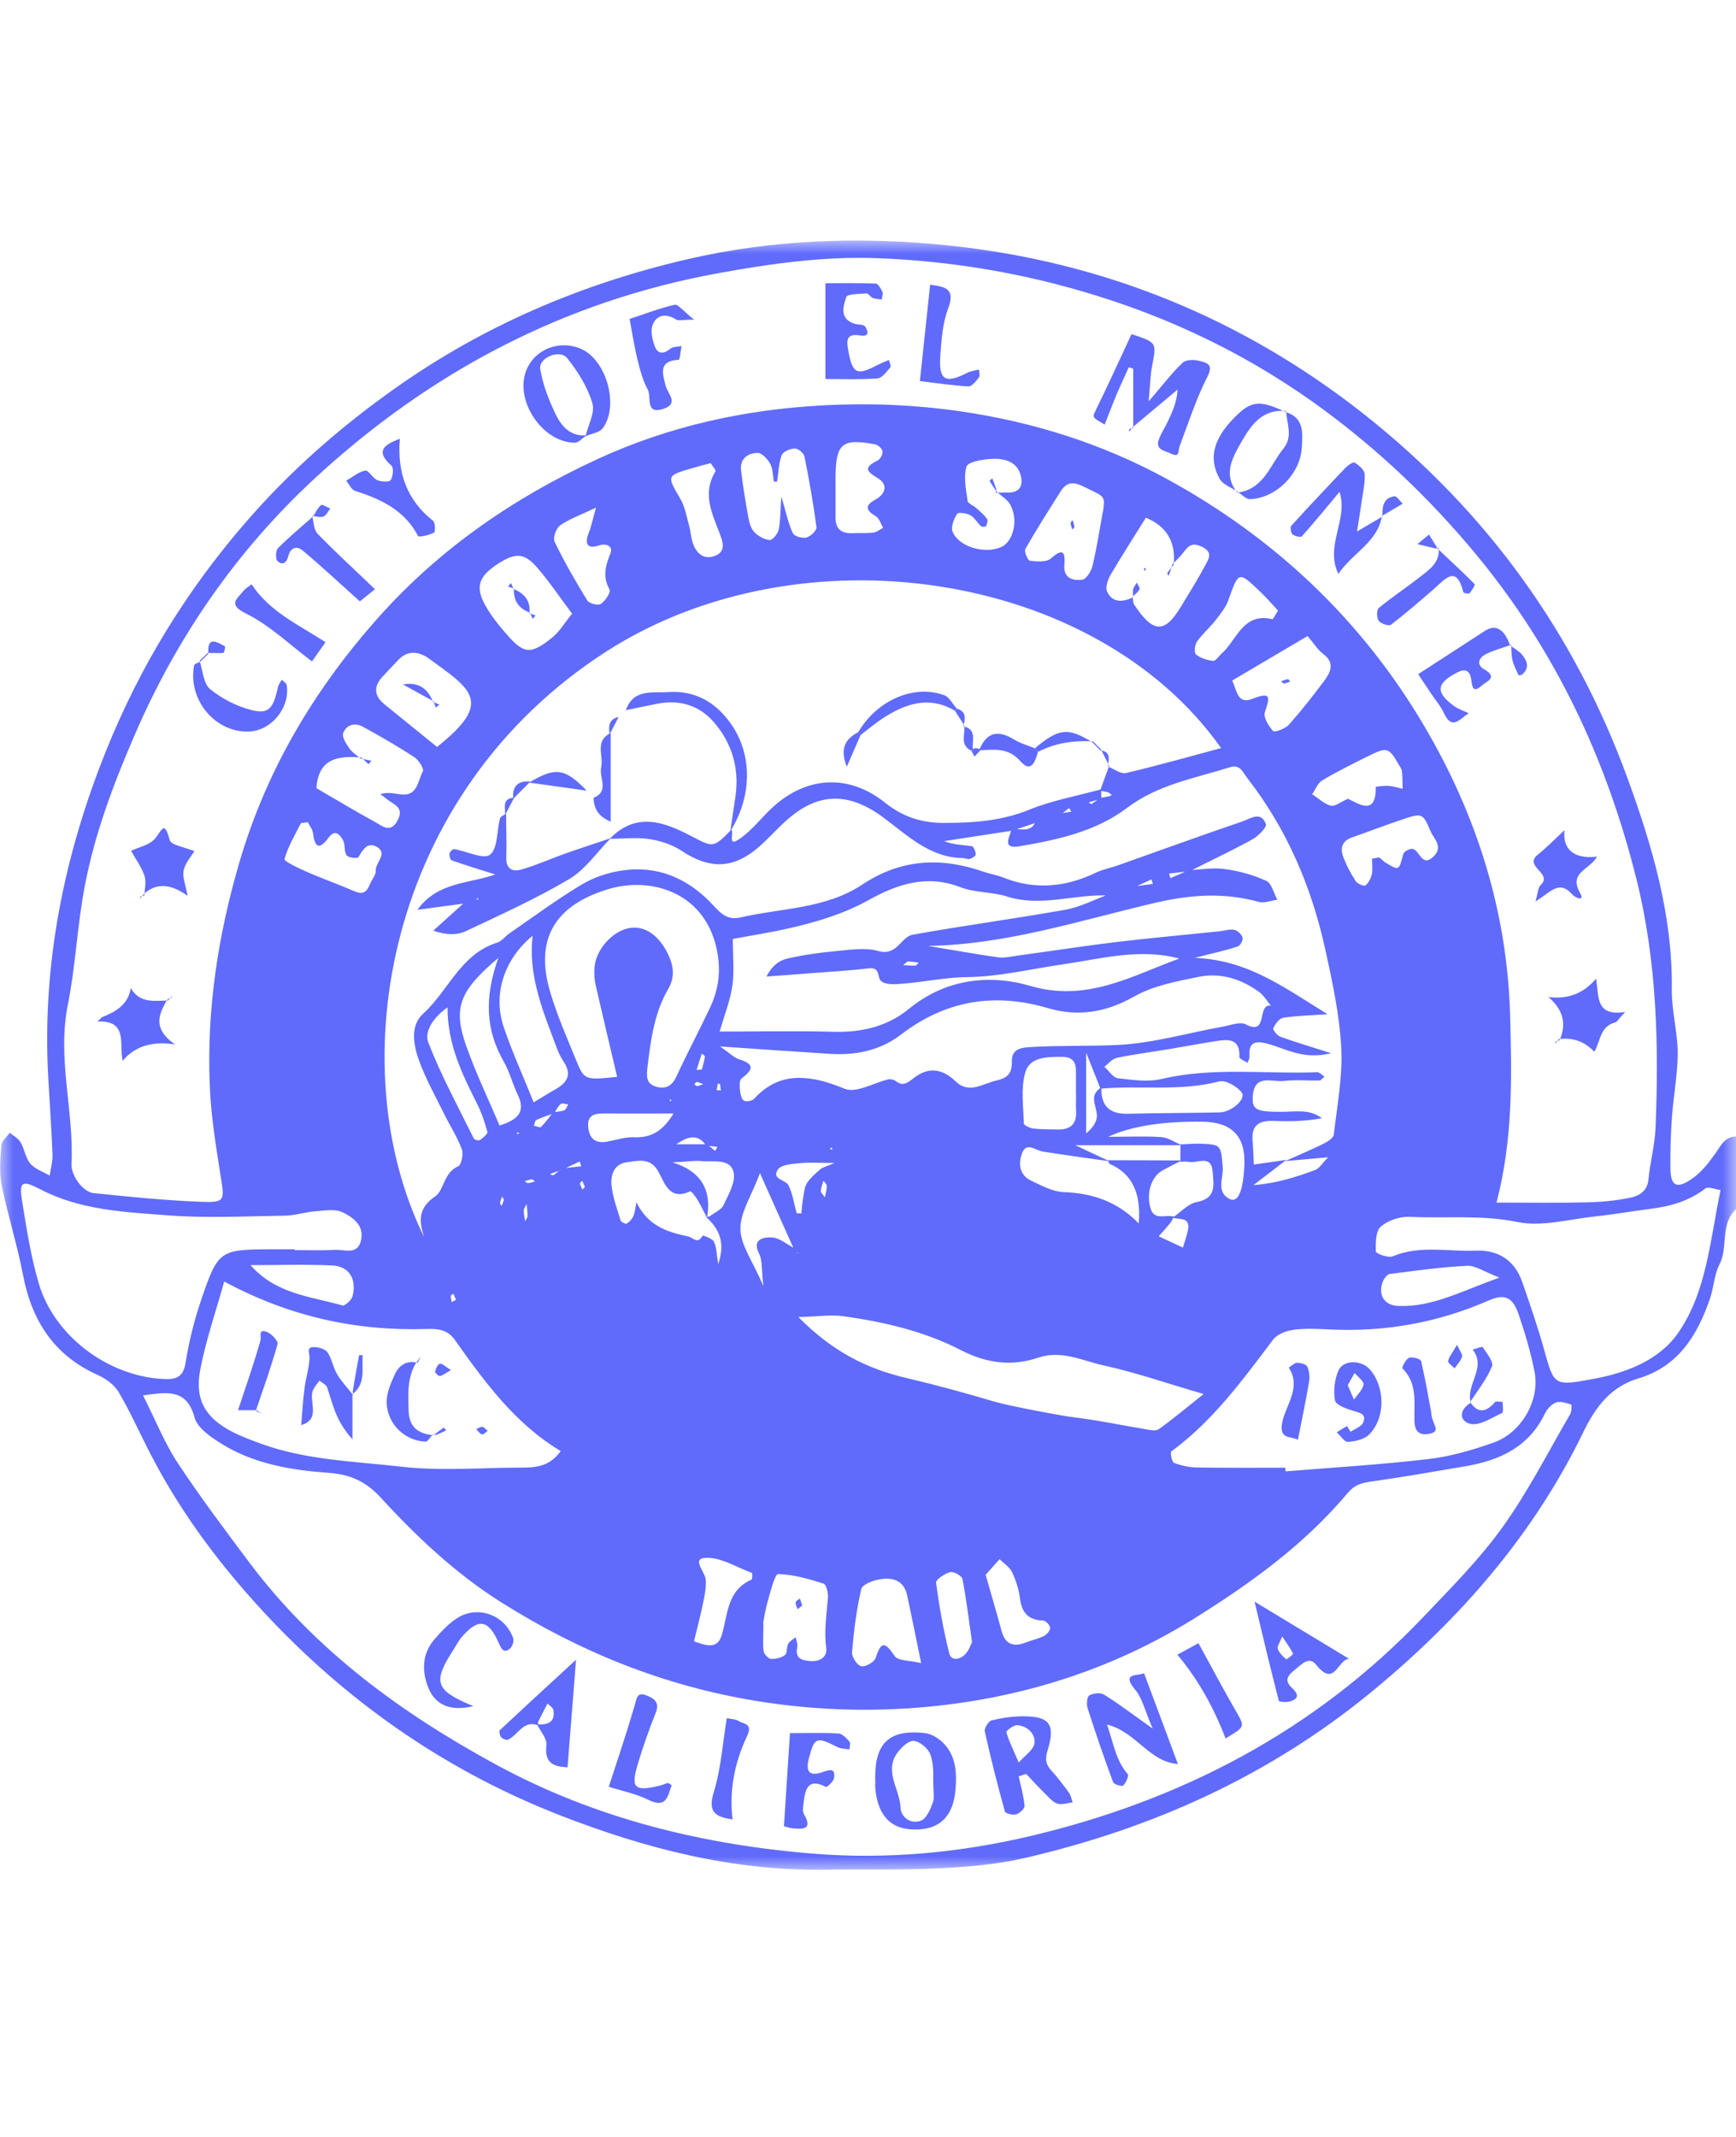 <svg width="65" height="80" viewBox="0 0 65 80" fill="none" xmlns="http://www.w3.org/2000/svg">
<mask id="mask0_3444_246" style="mask-type:luminance" maskUnits="userSpaceOnUse" x="0" y="9" width="65" height="61">
<path d="M65 9H0V70H65V9Z" fill="white"/>
</mask>
<g mask="url(#mask0_3444_246)">
<path d="M65 45.268C64.396 45.831 64.719 46.671 64.383 47.332C64.183 47.72 64.17 48.197 64.025 48.619C63.553 49.988 62.847 51.152 61.344 51.604C60.319 51.911 59.748 52.657 59.289 53.603C57.425 57.449 54.692 60.582 51.407 63.294C47.555 66.474 43.155 68.453 38.341 69.565C37.282 69.808 36.175 69.894 35.086 69.945C33.685 70.013 32.277 69.975 30.872 69.996C27.433 70.043 24.169 69.203 20.999 67.971C16.841 66.355 13.232 63.882 10.163 60.659C8.41 58.813 6.856 56.784 5.673 54.507C5.26 53.714 4.899 52.895 4.448 52.124C4.286 51.847 3.967 51.612 3.669 51.48C2.017 50.742 1.183 49.438 0.856 47.703C0.643 46.586 0.29 45.494 0.064 44.377C-0.034 43.896 0.013 43.376 0.051 42.877C0.064 42.71 0.255 42.561 0.366 42.403C0.502 42.523 0.685 42.617 0.77 42.766C0.919 43.017 0.953 43.35 1.136 43.563C1.311 43.768 1.613 43.866 1.86 44.011C1.898 43.751 1.975 43.486 1.966 43.226C1.928 42.28 1.864 41.333 1.809 40.383C1.562 36.119 2.396 32.026 3.971 28.108C5.222 24.992 6.958 22.144 9.18 19.577C10.861 17.629 12.764 15.966 14.845 14.5C18.143 12.176 21.773 10.629 25.706 9.712C28.966 8.953 32.277 8.851 35.541 9.192C41.286 9.797 46.504 11.899 51.088 15.519C55.68 19.151 58.978 23.726 60.961 29.196C61.872 31.702 62.634 34.303 62.596 37.044C62.587 37.833 62.813 38.626 62.817 39.415C62.817 40.203 62.664 40.996 62.604 41.785C62.557 42.438 62.536 43.09 62.544 43.742C62.553 44.407 62.779 44.531 63.37 44.117C63.715 43.874 63.996 43.512 64.243 43.158C64.447 42.864 64.592 42.553 65.004 42.548V45.264L65 45.268ZM41.201 29.865C41.299 29.852 41.397 29.839 41.495 29.818C41.542 29.809 41.589 29.784 41.631 29.767C41.58 29.729 41.538 29.677 41.478 29.66C41.384 29.63 41.282 29.622 41.188 29.605C41.303 29.294 41.414 28.982 41.529 28.671L41.491 28.701C41.716 28.786 41.963 28.987 42.159 28.94C43.338 28.663 44.5 28.334 45.721 28.006C41.014 21.347 29.974 19.735 22.727 24.374C14.445 29.677 12.717 39.897 15.883 46.317C15.675 45.691 15.662 45.217 16.304 44.782C16.619 44.569 16.615 43.891 17.156 43.661C17.275 43.61 17.36 43.201 17.292 43.022C17.117 42.557 16.841 42.131 16.619 41.683C16.292 41.014 15.921 40.361 15.675 39.662C15.475 39.099 15.36 38.387 15.841 37.953C16.79 37.091 17.245 35.718 18.607 35.292C18.786 35.237 18.918 35.049 19.079 34.938C19.977 34.32 20.854 33.668 21.79 33.109C22.246 32.837 22.795 32.657 23.322 32.585C24.591 32.406 25.676 32.849 26.578 33.757C26.889 34.073 27.153 34.478 27.706 34.35C29.247 33.992 30.91 34.03 32.281 33.118C33.745 32.146 35.247 32.082 36.843 32.64C37.077 32.721 37.328 32.76 37.558 32.849C38.746 33.327 39.895 33.216 41.031 32.67C41.299 32.542 41.597 32.491 41.878 32.389C43.423 31.843 44.964 31.28 46.517 30.752C46.802 30.654 47.215 30.347 47.398 30.85C47.44 30.969 47.113 31.302 46.896 31.421C46.125 31.847 45.33 32.218 44.546 32.615C44.287 32.645 44.027 32.675 43.772 32.704C43.789 32.76 43.806 32.819 43.823 32.875L44.512 32.576C44.964 32.555 45.423 32.474 45.861 32.534C46.393 32.606 46.93 32.755 47.415 32.977C47.615 33.071 47.691 33.438 47.828 33.681C47.598 33.715 47.343 33.821 47.138 33.766C45.853 33.408 44.597 33.489 43.304 33.787C40.469 34.444 37.686 35.369 34.745 35.411C35.622 35.556 36.494 35.714 37.367 35.838C37.605 35.872 37.86 35.808 38.107 35.774C39.337 35.608 40.563 35.416 41.793 35.267C43.078 35.113 44.368 34.998 45.657 34.866C45.844 34.844 46.04 34.776 46.215 34.81C46.338 34.836 46.487 34.981 46.525 35.1C46.551 35.19 46.436 35.403 46.347 35.433C45.9 35.578 45.44 35.68 44.734 35.859C46.751 35.94 48.096 36.985 49.709 37.969C49.024 38.016 48.526 38.025 48.045 38.102C47.896 38.127 47.747 38.336 47.674 38.498C47.649 38.554 47.823 38.771 47.947 38.814C48.487 39.01 49.036 39.172 49.841 39.428C48.781 39.692 48.126 39.244 47.428 39.065C46.998 38.954 46.742 39.027 46.785 39.538C46.794 39.619 46.738 39.705 46.713 39.79C46.606 39.718 46.406 39.641 46.406 39.573C46.436 38.848 45.964 38.907 45.495 38.98C44.904 39.074 44.317 39.185 43.729 39.283C43.091 39.389 42.448 39.47 41.818 39.602C41.648 39.636 41.503 39.82 41.35 39.935C41.516 40.084 41.674 40.344 41.857 40.365C42.401 40.429 42.984 40.515 43.504 40.391C45.432 39.939 47.385 40.216 49.322 40.14C49.402 40.14 49.492 40.242 49.594 40.306C49.487 40.391 49.449 40.451 49.411 40.451C48.96 40.459 48.504 40.417 48.057 40.468C47.623 40.515 46.972 40.195 46.908 41.026C46.87 41.542 47.023 41.627 47.994 41.623C48.5 41.623 49.024 41.504 49.496 41.862C48.9 41.973 48.309 41.99 47.721 41.964C47.172 41.939 46.844 42.096 46.9 42.715C46.925 43.005 46.93 43.299 46.947 43.597C47.406 43.533 47.785 43.478 48.164 43.422C47.755 43.738 47.343 44.049 46.934 44.365C47.781 44.305 48.517 44.07 49.241 43.802C49.402 43.742 49.513 43.542 49.73 43.324C49.075 43.384 48.598 43.427 48.117 43.469C48.594 43.256 49.079 43.051 49.547 42.821C49.7 42.745 49.922 42.608 49.939 42.48C50.066 41.397 50.275 40.302 50.219 39.223C50.156 37.999 49.892 36.78 49.628 35.574C49.117 33.229 48.198 31.059 46.717 29.149C46.53 28.91 46.436 28.603 46.057 28.722C44.738 29.136 43.355 29.37 42.206 30.24C41.023 31.135 39.601 31.438 38.175 31.681C37.499 31.796 37.801 31.349 37.873 31.054C38.184 30.986 38.597 31.216 38.775 30.752C39.078 30.654 39.38 30.556 39.682 30.457C39.827 30.432 39.971 30.406 40.116 30.385C40.086 30.338 40.056 30.291 40.027 30.249C39.925 30.334 39.822 30.415 39.72 30.5C39.418 30.598 39.112 30.696 38.809 30.794C38.507 30.897 38.209 30.995 37.907 31.097C37.056 31.229 36.201 31.357 35.349 31.489C35.703 31.63 36.047 31.63 36.384 31.677C36.452 31.685 36.528 31.873 36.537 31.98C36.537 32.039 36.405 32.129 36.32 32.154C36.239 32.18 36.141 32.124 36.052 32.124C34.805 32.107 33.966 31.263 33.06 30.594C31.774 29.648 30.638 29.656 29.459 30.701C29.047 31.067 28.689 31.494 28.259 31.835C27.357 32.542 26.506 32.504 25.535 31.86C25.182 31.626 24.739 31.477 24.323 31.413C23.833 31.34 23.327 31.4 22.829 31.404C23.808 30.389 24.846 30.756 25.876 31.297C26.714 31.736 26.706 31.749 27.387 31.059C27.493 31.178 27.225 31.715 27.668 31.421C28.157 31.097 28.523 30.585 28.966 30.189C30.23 29.055 31.796 28.974 33.136 30.048C33.804 30.581 34.502 30.807 35.332 30.807C36.43 30.807 37.49 30.739 38.537 30.313C39.397 29.963 40.329 29.797 41.231 29.549C41.231 29.665 41.231 29.78 41.235 29.895C41.078 29.946 40.92 29.993 40.759 30.044C40.801 30.061 40.856 30.108 40.878 30.095C40.989 30.023 41.091 29.937 41.193 29.856L41.201 29.865ZM42.41 33.19C42.661 33.156 42.916 33.126 43.167 33.092C43.15 33.037 43.129 32.977 43.112 32.922C42.891 33.024 42.669 33.126 42.448 33.229C42.142 33.327 41.835 33.429 41.533 33.527C40.257 33.455 38.992 33.975 37.699 33.561C37.137 33.382 36.498 33.425 35.954 33.212C34.698 32.726 33.596 33.101 32.528 33.693C31.6 34.209 30.604 34.508 29.587 34.742C28.872 34.908 28.144 35.019 27.438 35.151C27.438 35.808 27.497 36.367 27.421 36.908C27.34 37.458 27.127 37.991 26.944 38.618C28.417 38.618 29.821 38.588 31.221 38.626C32.264 38.656 33.23 38.426 34.026 37.773C35.401 36.644 37.043 36.46 38.571 36.908C40.703 37.53 42.355 36.541 44.155 35.885C42.653 35.484 41.193 35.902 39.742 36.111C38.563 36.281 37.409 36.567 36.201 36.58C35.409 36.588 34.626 36.759 33.834 36.823C33.545 36.848 33.149 36.882 32.983 36.72C32.839 36.584 32.97 36.2 32.528 36.251C31.787 36.341 31.038 36.379 30.293 36.439C29.762 36.482 29.23 36.52 28.698 36.558C28.91 36.141 29.183 35.953 29.481 35.885C30.059 35.753 30.651 35.667 31.242 35.612C31.791 35.565 32.379 35.458 32.889 35.603C33.592 35.804 33.728 35.075 34.17 34.994C36.073 34.648 37.992 34.397 39.895 34.056C40.448 33.958 40.967 33.681 41.503 33.484C41.81 33.386 42.116 33.284 42.418 33.186L42.41 33.19ZM21.024 43.742C21.271 43.717 21.518 43.687 21.765 43.661C21.743 43.601 21.726 43.542 21.705 43.482C21.488 43.584 21.275 43.682 21.058 43.785C20.901 43.84 20.747 43.896 20.59 43.951C20.633 43.968 20.696 44.011 20.718 43.998C20.824 43.921 20.922 43.832 21.02 43.746L21.024 43.742ZM20.752 41.674C20.526 41.755 20.296 41.828 20.079 41.93C20.028 41.956 20.02 42.071 19.99 42.143C20.084 42.16 20.22 42.224 20.258 42.19C20.424 42.02 20.564 41.824 20.713 41.636C20.854 41.615 21.003 41.615 21.135 41.563C21.199 41.538 21.228 41.419 21.275 41.342C21.177 41.338 21.045 41.286 20.99 41.333C20.888 41.419 20.828 41.559 20.752 41.674ZM26.472 42.838C26.574 42.919 26.676 43 26.774 43.086C26.804 43.034 26.833 42.987 26.863 42.936C26.718 42.919 26.574 42.898 26.433 42.881C26.123 42.416 25.727 42.557 25.323 42.838H26.472ZM29.783 46.756C29.804 46.799 29.817 46.846 29.842 46.884C29.859 46.906 29.893 46.918 29.919 46.935C29.859 46.889 29.8 46.842 29.74 46.795C29.349 45.916 28.953 45.038 28.455 43.921C28.136 44.77 27.714 45.392 27.723 46.01C27.731 46.616 28.183 47.212 28.583 48.146C28.506 47.502 28.549 47.178 28.425 46.94C28.119 46.343 28.668 46.313 28.898 46.326C29.2 46.343 29.485 46.599 29.779 46.752L29.783 46.756ZM43.951 45.55C43.904 45.635 43.87 45.725 43.81 45.797C43.674 45.963 43.529 46.121 43.385 46.283C43.687 46.424 43.989 46.564 44.291 46.705C44.355 46.483 44.44 46.262 44.483 46.036C44.568 45.541 44.151 45.669 43.904 45.588C44.206 45.383 44.487 45.059 44.815 45C45.555 44.859 45.44 44.352 45.406 43.874C45.355 43.188 44.819 43.576 44.495 43.495C44.402 43.474 44.3 43.495 44.197 43.495C44.197 43.277 44.197 43.06 44.202 42.843C44.453 42.834 44.7 42.808 44.951 42.817C45.734 42.851 45.708 42.86 45.781 43.691C45.815 44.096 45.521 44.62 46.036 44.885C46.355 45.051 46.559 44.582 46.593 43.572C46.63 42.537 46.115 42.011 45.049 41.994C43.542 41.971 42.356 42.159 41.491 42.557C42.303 42.557 42.899 42.527 43.491 42.57C43.751 42.591 43.993 42.77 44.248 42.872H40.261C40.801 43.128 41.172 43.303 41.542 43.474C40.708 43.354 39.873 43.243 39.044 43.111C38.775 43.069 38.444 42.745 38.278 43.15C38.129 43.516 38.145 43.977 38.597 44.194C38.992 44.382 39.418 44.616 39.835 44.629C40.916 44.667 41.852 44.991 42.636 45.801C42.738 44.664 42.374 43.921 41.546 43.572C41.512 43.559 41.508 43.482 41.491 43.435C42.41 43.435 43.325 43.439 44.244 43.444C44.006 43.567 43.763 43.687 43.529 43.815C43.116 44.045 42.908 44.654 43.078 45.234C43.218 45.716 43.657 45.452 43.955 45.545L43.951 45.55ZM41.206 40.762C41.065 40.404 40.92 40.046 40.669 39.41V42.429C40.92 42.224 41.086 41.977 41.069 41.738C41.044 41.367 40.763 40.988 41.24 40.711C41.214 41.393 41.538 41.713 42.227 41.696C43.372 41.666 44.517 41.67 45.657 41.645C46.125 41.636 46.674 41.133 46.491 40.898C46.313 40.668 45.887 40.421 45.644 40.485C44.176 40.869 42.678 40.621 41.206 40.758V40.762ZM37.277 18.448C37.426 18.448 37.575 18.431 37.724 18.439C38.248 18.456 38.32 18.09 38.201 17.74C38.031 17.237 37.537 17.152 37.086 17.181C36.767 17.203 36.243 17.292 36.188 17.471C36.069 17.859 36.171 18.324 36.23 18.75C36.247 18.857 36.456 18.929 36.562 19.027C36.703 19.151 36.847 19.275 36.958 19.424C36.996 19.479 36.958 19.616 36.92 19.697C36.907 19.722 36.762 19.735 36.728 19.697C36.588 19.569 36.49 19.377 36.333 19.288C36.192 19.211 35.877 19.168 35.835 19.236C35.72 19.428 35.596 19.718 35.664 19.897C35.89 20.473 36.869 20.754 37.486 20.481C37.941 20.281 38.141 19.467 37.831 18.9C37.72 18.699 37.49 18.567 37.316 18.405L37.277 18.439V18.448ZM26.476 45.597C26.352 45.362 26.238 45.119 26.101 44.893C26.033 44.778 25.876 44.582 25.842 44.599C25.059 44.961 24.889 44.288 24.646 43.853C24.344 43.312 23.871 43.461 23.467 43.512C22.99 43.572 22.846 43.998 22.901 44.42C22.956 44.851 23.11 45.273 23.237 45.691C23.254 45.75 23.429 45.831 23.467 45.806C23.569 45.742 23.671 45.635 23.718 45.52C23.782 45.358 23.795 45.179 23.829 45.008C24.242 45.857 24.918 46.112 25.744 46.283C25.986 46.334 26.101 46.607 26.314 46.253C26.319 46.245 26.672 46.364 26.731 46.483C26.833 46.697 26.829 46.957 26.893 47.323C27.165 46.517 26.931 45.997 26.433 45.558C26.484 45.55 26.544 45.558 26.578 45.528C26.757 45.396 27.008 45.294 27.093 45.111C27.276 44.718 27.553 44.249 27.468 43.887C27.348 43.358 26.727 43.512 26.297 43.469C26.012 43.439 25.718 43.491 25.178 43.516C26.233 43.837 26.665 44.532 26.472 45.601L26.476 45.597ZM13.53 28.36C12.674 28.288 11.921 28.377 11.848 29.507C12.572 29.925 13.291 30.364 14.036 30.769C14.308 30.918 14.628 31.221 14.891 30.705C15.151 30.21 14.725 30.116 14.479 29.912C14.402 29.848 14.321 29.792 14.24 29.729C14.547 29.639 14.777 29.716 15.011 29.741C15.64 29.818 15.64 29.225 15.832 28.88C15.883 28.786 15.683 28.458 15.521 28.351C14.896 27.942 14.249 27.571 13.593 27.209C13.291 27.043 12.968 27.124 12.849 27.448C12.797 27.593 12.963 27.844 13.083 28.019C13.185 28.168 13.355 28.27 13.495 28.394L13.53 28.356V28.36ZM42.431 22.357L42.41 22.34C42.427 22.438 42.414 22.558 42.465 22.634C43.176 23.709 43.606 23.726 44.214 22.715C44.525 22.204 44.844 21.696 45.125 21.168C45.249 20.933 45.444 20.677 44.993 20.464C44.597 20.277 44.47 20.477 44.282 20.716C44.168 20.861 44.031 20.984 43.904 21.121L43.942 21.155C44.036 20.299 43.69 19.708 42.904 19.381C42.465 20.089 42.01 20.793 41.584 21.517C41.478 21.701 41.38 21.991 41.452 22.148C41.657 22.583 42.044 22.541 42.427 22.361L42.431 22.357ZM56.033 45.021C57.229 45.021 58.323 45.038 59.416 45.013C59.961 45 60.51 44.949 61.042 44.838C61.374 44.77 61.681 44.599 61.723 44.147C61.783 43.503 61.961 42.872 61.987 42.229C62.115 39.078 62.038 35.953 61.259 32.858C60.136 28.386 58.233 24.344 55.28 20.771C53.573 18.708 51.675 16.896 49.53 15.318C46.521 13.106 43.193 11.584 39.588 10.65C37.371 10.074 35.111 9.75 32.826 9.665C30.825 9.593 28.855 9.87 26.893 10.228C21.096 11.281 16.087 13.937 11.789 17.906C8.861 20.613 6.614 23.862 5.035 27.533C4.247 29.358 3.545 31.208 3.171 33.19C2.89 34.665 2.83 36.166 2.541 37.611C2.132 39.649 2.775 41.589 2.677 43.572C2.664 43.802 2.788 44.07 2.928 44.262C3.056 44.441 3.286 44.642 3.486 44.663C4.822 44.804 6.163 44.936 7.503 44.991C8.422 45.03 8.41 44.949 8.269 44.075C8.091 42.945 7.903 41.811 7.856 40.672C7.733 37.812 8.159 35.028 8.967 32.269C9.989 28.791 11.785 25.793 14.164 23.12C16.458 20.545 19.232 18.635 22.365 17.19C25.072 15.941 27.914 15.327 30.855 15.173C32.545 15.084 34.23 15.152 35.932 15.395C38.682 15.792 41.278 16.614 43.678 17.923C47.696 20.115 50.964 23.18 53.309 27.149C55.292 30.504 56.442 34.133 56.544 38.055C56.603 40.344 56.654 42.634 56.033 45.021ZM5.358 52.243C5.831 53.177 6.163 54.025 6.656 54.771C7.507 56.059 8.44 57.3 9.367 58.536C11.823 61.797 15.049 64.147 18.581 66.065C22.305 68.09 26.357 69.075 30.562 69.403C33.264 69.612 35.971 69.352 38.588 68.734C44.227 67.399 49.224 64.799 53.271 60.557C54.305 59.47 55.378 58.395 56.25 57.184C57.208 55.854 57.957 54.371 58.786 52.951C58.846 52.849 58.855 52.589 58.829 52.58C58.646 52.525 58.429 52.448 58.267 52.503C58.101 52.563 57.931 52.742 57.85 52.908C57.25 54.17 56.152 54.673 54.871 54.891C53.701 55.091 52.53 55.296 51.352 55.462C50.994 55.513 50.734 55.573 50.466 55.888C48.841 57.824 46.819 59.282 44.687 60.608C41.759 62.428 38.537 63.477 35.166 63.852C32.902 64.104 30.591 64.053 28.289 63.673C24.837 63.106 21.705 61.836 18.768 59.986C17.058 58.907 15.606 57.538 14.249 56.059C13.708 55.471 13.13 55.198 12.304 55.138C10.925 55.04 9.529 54.81 8.316 54.064C7.912 53.816 7.397 53.467 7.286 53.07C6.997 52.013 6.32 52.098 5.358 52.239V52.243ZM8.397 47.971C8.078 49.114 7.703 50.188 7.495 51.292C7.286 52.41 7.695 53.083 8.699 53.603C9.048 53.782 9.423 53.919 9.793 54.055C11.482 54.665 13.278 54.707 15.032 54.908C16.513 55.078 18.028 54.942 19.526 54.942C20.062 54.942 20.581 54.904 20.994 54.324C19.292 53.305 18.147 51.74 17.028 50.158C16.751 49.766 16.385 49.741 15.972 49.753C13.347 49.834 10.861 49.301 8.393 47.976L8.397 47.971ZM48.126 54.942L48.134 55.083C49.917 54.938 51.709 54.831 53.488 54.622C54.314 54.524 55.139 54.285 55.927 54.004C56.969 53.637 57.663 52.418 57.459 51.365C57.318 50.64 57.105 49.92 56.867 49.221C56.642 48.56 56.348 48.419 55.735 48.688C53.833 49.519 51.849 49.873 49.781 49.77C49.33 49.749 48.875 49.724 48.428 49.783C48.155 49.822 47.819 49.95 47.666 50.154C46.525 51.668 45.41 53.198 43.857 54.337C43.806 54.375 43.878 54.733 43.959 54.767C44.231 54.869 44.529 54.933 44.819 54.938C45.921 54.955 47.023 54.946 48.13 54.946L48.126 54.942ZM64.417 44.552C64.221 44.527 63.962 44.411 63.855 44.492C63.238 44.966 62.54 45.162 61.795 45.256C61.11 45.341 60.429 45.465 59.744 45.537C58.761 45.639 57.731 45.938 56.803 45.746C55.45 45.469 54.122 45.622 52.786 45.554C52.42 45.537 51.964 45.686 51.696 45.925C51.505 46.096 51.505 46.539 51.517 46.854C51.517 46.931 51.981 47.102 52.147 47.033C53.169 46.603 54.224 46.867 55.263 46.82C56.084 46.786 56.705 47.17 56.991 47.98C57.284 48.82 57.574 49.66 57.812 50.517C58.191 51.872 58.178 51.894 59.621 51.629C60.872 51.403 62.11 50.934 62.825 49.911C63.894 48.385 64.021 46.479 64.421 44.556L64.417 44.552ZM11.027 46.773C11.027 46.773 11.027 46.79 11.027 46.799C11.529 46.799 12.031 46.82 12.529 46.79C12.891 46.769 13.398 47.008 13.521 46.419C13.636 45.874 13.215 45.567 12.823 45.383C12.542 45.251 12.155 45.319 11.819 45.345C11.427 45.375 11.04 45.507 10.653 45.511C9.201 45.533 7.737 45.609 6.295 45.499C4.677 45.375 3.03 45.311 1.524 44.531C0.804 44.156 0.707 44.232 0.834 45.008C1 46.032 1.162 47.068 1.456 48.061C2.039 50.026 4.06 51.527 6.116 51.625C6.55 51.646 6.856 51.591 6.946 51.028C7.078 50.201 7.286 49.378 7.559 48.585C8.167 46.812 8.252 46.778 10.125 46.769C10.427 46.769 10.725 46.769 11.027 46.769V46.773ZM26.965 39.18C27.365 39.457 27.506 39.607 27.676 39.658C28.28 39.841 28.187 40.059 27.765 40.374C27.68 40.434 27.693 40.66 27.706 40.805C27.719 40.945 27.753 41.133 27.846 41.201C27.923 41.257 28.157 41.218 28.234 41.137C28.74 40.587 29.323 40.31 30.093 40.357C30.651 40.391 31.119 40.557 31.634 40.762C32.06 40.933 32.706 40.54 33.26 40.408C33.345 40.387 33.473 40.421 33.545 40.476C33.804 40.677 33.983 40.54 34.192 40.374C34.749 39.931 35.269 39.99 35.788 40.489C36.29 40.971 36.801 40.562 37.32 40.447C37.754 40.349 37.894 40.157 37.886 39.739C37.877 39.248 38.252 39.219 38.618 39.197C39.69 39.133 40.771 39.172 41.835 39.121C43.159 39.057 44.465 38.673 45.785 38.434C46.074 38.383 46.432 38.238 46.645 38.349C47.508 38.797 47.045 37.56 47.585 37.65C47.436 37.475 47.317 37.258 47.134 37.13C46.462 36.639 45.687 36.405 44.874 36.571C44.057 36.737 43.189 36.899 42.478 37.3C41.414 37.901 40.384 38.076 39.227 37.739C37.239 37.155 35.413 37.445 33.741 38.728C32.979 39.317 32.051 39.517 31.085 39.453C29.8 39.372 28.515 39.283 26.97 39.176L26.965 39.18ZM23.11 40.323C22.833 39.155 22.561 38.008 22.297 36.852C22.254 36.661 22.25 36.452 22.258 36.251C22.288 35.591 22.888 34.887 23.527 34.751C24.122 34.623 24.68 35.011 25.02 35.736C25.229 36.179 25.271 36.588 25.02 37.023C24.506 37.91 24.369 38.895 24.25 39.897C24.199 40.314 24.182 40.587 24.612 40.694C24.935 40.771 25.165 40.647 25.323 40.31C25.718 39.449 26.165 38.613 26.57 37.756C26.919 37.023 27.016 36.307 26.816 35.45C26.331 33.386 24.34 32.785 22.697 33.31C20.816 33.907 20.003 35.122 20.599 37.134C20.854 37.995 21.216 38.822 21.556 39.654C21.875 40.442 21.888 40.438 23.11 40.314V40.323ZM45.066 52.188C43.623 51.766 42.499 51.373 41.342 51.122C40.537 50.947 39.754 50.529 38.869 50.828C37.882 51.16 36.937 51.037 35.992 50.551C34.613 49.839 33.111 49.489 31.583 49.276C31.119 49.212 30.638 49.285 29.893 49.306C31.174 50.606 32.464 51.241 33.937 51.587C35.043 51.847 36.145 52.149 37.235 52.473C37.716 52.618 39.72 53.002 40.231 53.062C41.116 53.168 41.989 53.356 42.865 53.501C43.035 53.531 43.27 53.586 43.385 53.505C43.895 53.143 44.376 52.738 45.066 52.188ZM19.947 35.028C18.883 35.898 18.441 37.215 18.862 38.456C19.181 39.394 19.594 40.302 19.982 41.269C20.262 41.099 20.513 40.941 20.769 40.796C21.237 40.54 21.437 40.233 21.088 39.718C20.922 39.474 20.828 39.18 20.722 38.899C20.25 37.658 19.781 36.413 19.943 35.028H19.947ZM16.364 27.963C18.488 26.271 17.671 25.823 16.002 24.613C15.964 24.583 15.917 24.561 15.87 24.54C15.517 24.365 15.198 24.412 14.921 24.698C14.713 24.911 14.508 25.133 14.308 25.35C13.972 25.721 14.019 26.062 14.398 26.369C15.053 26.902 15.709 27.43 16.364 27.963ZM21.42 22.975C20.948 22.344 20.564 21.769 20.113 21.249C19.616 20.673 19.275 20.682 18.573 21.155C17.922 21.594 17.794 21.991 18.169 22.66C18.386 23.044 18.666 23.402 18.96 23.734C19.616 24.489 19.862 24.519 20.667 23.875C20.956 23.645 21.152 23.299 21.42 22.975ZM29.102 18.03H28.974C28.936 17.812 28.944 17.561 28.842 17.369C28.744 17.19 28.532 16.956 28.37 16.956C27.991 16.956 27.697 17.181 27.748 17.616C27.817 18.205 27.914 18.793 28.021 19.377C28.055 19.569 28.119 19.791 28.246 19.923C28.391 20.072 28.617 20.2 28.817 20.217C28.923 20.226 29.119 19.991 29.153 19.837C29.225 19.522 29.212 19.185 29.255 18.588C29.447 19.236 29.523 19.62 29.689 19.965C29.744 20.081 30.047 20.162 30.196 20.123C30.353 20.081 30.587 19.855 30.57 19.735C30.455 18.853 30.298 17.97 30.123 17.096C30.098 16.968 29.889 16.789 29.766 16.789C29.591 16.794 29.319 16.904 29.268 17.041C29.153 17.348 29.149 17.693 29.098 18.026L29.102 18.03ZM28.583 60.757C28.583 61.333 28.553 61.589 28.595 61.827C28.617 61.938 28.774 62.096 28.872 62.104C29.047 62.113 29.259 62.062 29.395 61.955C29.485 61.887 29.442 61.665 29.51 61.542C29.566 61.439 29.698 61.371 29.791 61.29C29.812 61.414 29.876 61.55 29.851 61.665C29.757 62.109 30.047 62.164 30.357 62.185C30.706 62.207 30.983 62.032 30.936 61.678C30.847 61.047 30.953 60.433 31 59.815C31.013 59.636 30.94 59.316 30.838 59.286C30.285 59.111 29.71 58.941 29.136 58.928C29.012 58.928 28.855 59.568 28.753 59.922C28.646 60.301 28.587 60.689 28.574 60.757H28.583ZM41.299 19.151C41.376 18.593 41.371 18.601 40.767 18.311C40.397 18.132 40.035 17.898 39.724 18.379C39.269 19.096 38.814 19.812 38.392 20.549C38.337 20.643 38.482 20.984 38.563 20.993C38.822 21.023 39.18 21.053 39.346 20.908C39.797 20.511 39.89 20.648 39.852 21.151C39.814 21.658 40.18 21.743 40.516 21.705C40.665 21.688 40.856 21.394 40.903 21.193C41.065 20.52 41.172 19.829 41.295 19.143L41.299 19.151ZM48.96 23.811C47.943 24.412 47.04 24.945 46.134 25.478C46.313 25.819 46.313 26.395 46.9 26.16C47.615 25.874 47.542 26.117 47.359 26.663C47.296 26.855 47.5 27.183 47.67 27.371C47.721 27.426 48.121 27.281 48.258 27.132C48.721 26.612 49.156 26.058 49.573 25.499C49.819 25.171 49.998 24.821 49.538 24.476C49.343 24.331 49.207 24.105 48.956 23.811H48.96ZM18.658 35.863C17.19 37.1 16.956 37.739 17.458 39.159C17.82 40.178 18.288 41.158 18.705 42.135C19.394 41.922 19.692 41.619 19.386 40.984C19.19 40.579 19.084 40.131 18.862 39.743C18.198 38.584 18.117 37.381 18.658 35.863ZM34.49 62.262C34.285 61.269 34.132 60.493 33.966 59.725C33.843 59.154 33.413 59.043 32.936 59.124C32.681 59.167 32.285 59.32 32.247 59.491C32.068 60.263 31.97 61.06 31.902 61.849C31.885 62.023 32.089 62.339 32.243 62.377C32.4 62.416 32.736 62.224 32.787 62.066C33.004 61.38 33.162 61.508 33.502 62.002C33.621 62.177 34.026 62.151 34.494 62.262H34.49ZM40.286 40.984C40.286 40.685 40.286 40.391 40.286 40.093C40.291 39.726 40.12 39.56 39.75 39.564C39.193 39.568 38.541 39.56 38.38 40.178C38.222 40.771 38.316 41.431 38.337 42.062C38.337 42.131 38.567 42.233 38.703 42.25C38.997 42.284 39.295 42.276 39.588 42.284C40.078 42.301 40.325 42.084 40.291 41.576C40.278 41.38 40.291 41.18 40.291 40.984H40.286ZM31.285 18.166C31.285 18.567 31.289 18.968 31.285 19.369C31.277 19.825 31.528 19.983 31.945 19.961C32.196 19.948 32.447 19.97 32.694 19.94C32.826 19.923 32.945 19.82 33.068 19.761C32.979 19.612 32.924 19.403 32.792 19.326C32.426 19.113 32.37 18.925 32.762 18.712C33.192 18.482 33.239 18.124 32.873 17.906C32.387 17.621 32.37 17.484 32.864 17.237C32.962 17.186 33.06 17.002 33.043 16.896C33.026 16.794 32.877 16.653 32.766 16.636C31.528 16.401 31.294 16.602 31.285 17.868C31.285 17.966 31.285 18.068 31.285 18.166ZM51.373 32.146C51.56 32.12 51.62 32.09 51.649 32.107C51.73 32.159 51.794 32.244 51.879 32.295C52.39 32.602 52.377 32.598 52.543 31.971C52.569 31.877 52.782 31.762 52.888 31.779C53.164 31.826 53.237 32.512 53.692 32.048C54.045 31.69 53.675 31.387 53.556 31.105C53.271 30.423 53.241 30.428 52.437 30.701C51.828 30.909 51.224 31.14 50.615 31.353C50.249 31.481 50.177 31.754 50.288 32.06C50.407 32.385 50.573 32.696 50.76 32.986C50.824 33.084 51.066 33.186 51.122 33.148C51.241 33.058 51.33 32.883 51.364 32.73C51.403 32.534 51.373 32.329 51.373 32.146ZM11.521 30.782C11.351 30.811 11.274 30.803 11.261 30.828C11.04 31.267 10.78 31.698 10.653 32.163C10.631 32.244 11.18 32.504 11.482 32.636C12.074 32.896 12.683 33.109 13.27 33.365C13.572 33.497 13.73 33.408 13.84 33.126C13.913 32.943 14.079 32.76 14.07 32.585C14.057 32.278 14.551 31.945 14.091 31.694C13.751 31.511 13.581 31.822 13.419 32.09C13.385 32.146 13.04 32.112 12.976 32.018C12.874 31.869 12.934 31.617 12.844 31.455C12.729 31.255 12.551 31.02 12.304 31.357C11.968 31.817 11.789 31.749 11.721 31.195C11.7 31.037 11.58 30.897 11.525 30.782H11.521ZM56.148 47.831C55.565 47.609 55.246 47.374 54.939 47.387C53.969 47.434 52.998 47.571 52.032 47.694C51.93 47.707 51.815 47.878 51.769 47.997C51.586 48.487 51.841 48.875 52.364 48.892C53.628 48.939 54.714 48.338 56.148 47.826V47.831ZM22.322 19.002C21.731 19.283 21.314 19.428 20.969 19.671C20.824 19.774 20.696 20.136 20.765 20.281C21.131 21.035 21.552 21.769 21.99 22.481C22.058 22.596 22.395 22.677 22.497 22.609C22.663 22.498 22.88 22.17 22.824 22.072C22.552 21.585 22.671 21.185 22.858 20.712C22.956 20.468 22.739 20.315 22.403 20.426C21.982 20.562 21.888 20.345 22.041 19.957C22.139 19.714 22.19 19.454 22.318 18.998L22.322 19.002ZM47.849 22.856C47.64 22.63 47.423 22.378 47.181 22.148C46.368 21.372 46.381 21.381 45.989 22.477C45.891 22.749 45.687 22.997 45.504 23.231C45.287 23.508 45.014 23.738 44.815 24.024C44.734 24.143 44.704 24.442 44.781 24.502C44.955 24.638 45.197 24.719 45.423 24.74C45.521 24.749 45.636 24.561 45.746 24.463C46.317 23.952 46.538 22.92 47.64 23.18C47.67 23.189 47.742 23.031 47.853 22.86L47.849 22.856ZM50.475 29.907C50.866 30.078 51.526 30.577 51.513 29.46C51.513 29.447 51.828 29.409 51.994 29.422C52.173 29.434 52.343 29.494 52.518 29.532C52.509 29.315 52.518 29.093 52.492 28.876C52.484 28.782 52.416 28.697 52.364 28.611C51.998 27.976 51.935 27.955 51.207 28.317C50.632 28.603 50.053 28.889 49.505 29.217C49.339 29.315 49.253 29.558 49.13 29.733C49.36 29.882 49.573 30.091 49.824 30.163C49.973 30.206 50.181 30.031 50.471 29.903L50.475 29.907ZM16.756 37.714C16.224 38.085 15.879 38.622 16.036 39.023C16.513 40.259 17.151 41.427 17.739 42.621C17.764 42.672 17.926 42.71 17.968 42.681C18.083 42.599 18.271 42.446 18.249 42.374C18.147 41.998 18.02 41.623 17.841 41.278C17.288 40.178 16.756 39.078 16.756 37.718V37.714ZM26.608 17.339C26.365 17.403 26.169 17.454 25.978 17.51C24.94 17.808 24.961 17.795 25.476 18.678C25.646 18.972 25.706 19.334 25.799 19.671C25.867 19.91 25.872 20.17 25.965 20.396C26.114 20.767 26.399 20.967 26.799 20.797C27.161 20.639 27.08 20.328 26.97 20.034C26.68 19.258 26.272 18.495 26.787 17.65C26.816 17.599 26.667 17.437 26.612 17.343L26.608 17.339ZM9.38 47.362C10.338 48.453 11.636 48.534 12.823 48.871C12.912 48.897 13.159 48.675 13.198 48.534C13.368 47.886 13.074 47.404 12.44 47.374C11.423 47.328 10.402 47.362 9.38 47.362ZM25.982 61.444C26.412 61.597 26.85 61.763 27.016 61.235C27.259 60.459 27.204 59.546 28.136 59.137C28.174 59.12 28.174 58.898 28.153 58.886C27.565 58.668 26.957 58.276 26.391 58.323C25.893 58.365 26.408 58.851 26.425 59.146C26.446 59.435 26.382 59.734 26.323 60.02C26.225 60.493 26.101 60.962 25.986 61.439L25.982 61.444ZM36.903 58.95C37.12 59.717 37.32 60.382 37.499 61.047C37.631 61.546 37.928 61.674 38.392 61.495C38.622 61.405 38.869 61.354 39.09 61.243C39.197 61.188 39.329 61.038 39.32 60.941C39.312 60.838 39.154 60.672 39.056 60.668C38.507 60.651 38.26 60.378 38.192 59.845C38.15 59.508 38.039 59.163 37.894 58.856C37.801 58.664 37.584 58.527 37.426 58.37C37.248 58.574 37.065 58.775 36.907 58.954L36.903 58.95ZM36.396 61.478C36.264 60.578 36.179 59.836 36.035 59.107C36.013 58.992 35.703 58.822 35.575 58.856C35.371 58.911 35.03 59.137 35.047 59.252C35.166 60.135 35.324 61.017 35.537 61.878C35.617 62.207 35.945 62.126 36.128 61.942C36.286 61.785 36.358 61.546 36.396 61.473V61.478ZM25.216 41.687C24.229 41.687 23.39 41.691 22.552 41.687C22.19 41.687 21.986 41.802 22.024 42.199C22.067 42.629 22.297 42.817 22.727 42.74C23.063 42.681 23.403 42.561 23.735 42.574C24.34 42.599 24.786 42.391 25.216 41.691V41.687ZM29.83 45.422C29.889 45.422 29.949 45.426 30.004 45.43C30.025 45.234 30.038 45.034 30.072 44.842C30.106 44.654 30.119 44.441 30.217 44.288C30.345 44.092 30.536 43.93 30.715 43.772C30.8 43.7 30.923 43.674 31.251 43.538C30.634 43.538 30.285 43.508 29.94 43.546C29.659 43.576 29.259 43.597 29.132 43.776C28.863 44.151 29.417 44.16 29.523 44.373C29.681 44.697 29.732 45.072 29.83 45.426V45.422ZM26.28 40.041C26.319 39.892 26.365 39.726 26.395 39.556C26.399 39.526 26.319 39.483 26.276 39.445C26.212 39.649 26.148 39.85 26.08 40.054C26.123 40.054 26.165 40.05 26.28 40.041ZM30.885 44.829C30.915 44.667 30.957 44.531 30.957 44.399C30.957 44.335 30.877 44.267 30.83 44.203C30.796 44.33 30.74 44.458 30.736 44.59C30.736 44.654 30.817 44.727 30.889 44.829H30.885ZM19.718 45.072C19.666 45.187 19.611 45.251 19.611 45.315C19.611 45.452 19.641 45.584 19.662 45.72C19.692 45.656 19.747 45.592 19.752 45.528C19.756 45.396 19.735 45.26 19.718 45.077V45.072ZM33.817 36.132C34.005 36.141 34.141 36.158 34.273 36.149C34.319 36.149 34.358 36.077 34.4 36.038C34.264 36.021 34.132 35.996 33.996 35.996C33.949 35.996 33.907 36.064 33.817 36.132ZM17.075 48.662L16.977 48.432C16.943 48.457 16.879 48.483 16.879 48.513C16.879 48.59 16.9 48.67 16.913 48.747C16.968 48.717 17.024 48.688 17.075 48.662ZM18.871 44.914C18.849 44.876 18.824 44.838 18.803 44.795C18.773 44.872 18.735 44.949 18.722 45.03C18.718 45.064 18.76 45.106 18.786 45.145C18.815 45.068 18.845 44.991 18.871 44.91V44.914ZM20.028 44.232C19.99 44.203 19.952 44.147 19.918 44.151C19.828 44.16 19.739 44.194 19.649 44.215C19.688 44.241 19.726 44.296 19.76 44.292C19.849 44.284 19.939 44.254 20.028 44.232ZM26.876 40.574C26.863 40.651 26.846 40.732 26.833 40.809C26.884 40.813 26.936 40.817 26.987 40.822C26.978 40.741 26.974 40.66 26.961 40.583C26.961 40.574 26.906 40.574 26.872 40.574H26.876ZM26.331 40.587C26.25 40.557 26.174 40.519 26.093 40.506C26.067 40.502 26.029 40.557 25.999 40.587C26.033 40.613 26.067 40.664 26.097 40.66C26.178 40.647 26.255 40.613 26.331 40.587ZM21.901 44.437C21.867 44.36 21.837 44.284 21.803 44.207C21.773 44.237 21.709 44.279 21.714 44.301C21.731 44.382 21.773 44.458 21.807 44.535C21.837 44.505 21.867 44.471 21.897 44.437H21.901ZM25.097 41.239L25.148 41.18L25.067 41.167L25.097 41.239ZM19.45 42.433L19.369 42.382L19.356 42.459L19.445 42.433H19.45ZM31.128 42.949L31.068 43.022L31.17 43.034L31.128 42.949Z" fill="#606BFC"/>
<path d="M42.431 16.022V13.801C42.376 13.784 42.32 13.767 42.265 13.749C42.103 14.112 41.933 14.47 41.78 14.832C41.635 15.182 41.503 15.536 41.363 15.894C40.865 15.608 40.899 15.625 41.039 15.335C41.495 14.402 41.925 13.46 42.367 12.509C43.321 12.824 43.308 12.824 43.138 13.698C43.074 14.027 43.069 14.368 43.01 15.024C43.567 14.38 43.891 13.946 44.282 13.579C44.406 13.46 44.712 13.455 44.908 13.511C45.151 13.579 45.457 13.613 45.214 14.091C44.789 14.926 44.499 15.826 44.167 16.708C44.108 16.87 44.176 17.143 43.865 16.99C43.631 16.87 43.218 16.858 43.406 16.41C43.499 16.18 43.636 15.971 43.742 15.745C43.908 15.395 44.065 15.046 44.091 14.585C43.529 15.058 42.967 15.527 42.401 16L42.431 16.03V16.022Z" fill="#606BFC"/>
<path d="M21.965 16.294C21.816 16.392 21.662 16.58 21.514 16.575C20.313 16.558 19.279 15.019 19.692 13.902C19.994 13.079 20.943 12.7 21.769 13.067C22.714 13.489 23.19 15.207 22.565 16.034C22.437 16.2 22.139 16.234 21.922 16.332C22.02 15.915 22.288 15.446 22.177 15.088C21.999 14.486 21.637 13.911 21.241 13.412C20.96 13.058 20.156 13.391 20.228 13.821C20.326 14.401 20.547 14.972 20.803 15.505C21.02 15.957 21.36 16.354 21.965 16.294Z" fill="#606BFC"/>
<path d="M51.743 19.317C51.581 20.302 50.666 20.673 50.109 21.487C49.602 20.396 50.487 19.475 50.156 18.413C49.641 19.027 49.206 19.565 48.747 20.076C48.704 20.127 48.479 20.076 48.394 20.004C48.33 19.948 48.3 19.735 48.351 19.68C49.015 18.951 49.692 18.23 50.373 17.518C50.466 17.42 50.666 17.284 50.721 17.318C50.879 17.416 51.087 17.591 51.096 17.744C51.117 18.081 51.032 18.426 50.985 18.767C50.939 19.1 50.883 19.432 50.811 19.897C51.215 19.658 51.488 19.496 51.76 19.339L51.739 19.317H51.743Z" fill="#606BFC"/>
<path d="M30.902 10.603C31.498 10.603 32.145 10.59 32.787 10.616C32.877 10.616 32.983 10.803 33.038 10.923C33.072 10.999 33.026 11.114 33.013 11.213C32.902 11.195 32.783 11.195 32.681 11.157C32.591 11.123 32.519 10.978 32.447 10.986C32.179 11.004 31.723 11.004 31.685 11.119C31.574 11.464 31.421 11.933 31.983 12.116C32.119 12.163 32.328 12.133 32.391 12.223C32.485 12.355 32.591 12.624 32.217 12.56C31.676 12.47 31.689 12.743 31.766 13.152C31.923 13.979 32.072 14.073 32.821 13.681C32.97 13.604 33.128 13.544 33.285 13.476C33.306 13.57 33.374 13.711 33.336 13.753C33.196 13.915 33.026 14.154 32.851 14.167C32.208 14.214 31.557 14.188 30.906 14.188V10.603H30.902Z" fill="#606BFC"/>
<path d="M56.586 24.139C56.263 24.254 55.926 24.34 55.624 24.493C55.377 24.621 55.263 24.881 55.569 25.056C56.118 25.367 55.65 25.512 55.48 25.666C55.122 25.99 55.122 25.653 55.084 25.422C55.028 25.09 54.85 25.026 54.569 25.171C53.773 25.58 53.735 25.917 54.45 26.437C54.603 26.548 54.794 26.608 54.994 26.701C54.662 26.906 54.373 27.362 54.066 26.701C53.943 26.433 53.743 26.203 53.577 25.956C53.411 25.708 53.245 25.461 53.1 25.239C53.935 24.698 54.76 24.161 55.59 23.623C56.004 23.356 56.324 23.541 56.548 24.178L56.582 24.148L56.586 24.139Z" fill="#606BFC"/>
<path d="M25.995 11.967C25.573 11.967 25.407 12.018 25.31 11.959C24.939 11.724 24.595 11.779 24.441 12.15C24.344 12.376 24.424 12.722 24.522 12.977C24.633 13.263 24.858 13.259 25.101 13.054C25.199 12.973 25.378 12.986 25.518 12.956C25.484 13.135 25.459 13.463 25.416 13.468C24.642 13.51 24.803 13.966 24.927 14.453C24.995 14.73 25.429 15.096 24.863 15.297C24.139 15.557 24.399 14.853 24.254 14.585C24.067 14.244 23.965 13.851 23.871 13.472C23.748 12.969 23.671 12.453 23.573 11.941C24.135 11.758 24.688 11.541 25.259 11.409C25.386 11.379 25.578 11.643 25.995 11.971V11.967Z" fill="#606BFC"/>
<path d="M14.972 16.431C14.866 17.684 15.232 18.725 16.219 19.501C16.3 19.565 16.304 19.91 16.253 19.94C16.066 20.034 15.683 20.123 15.653 20.068C15.147 19.096 14.261 18.686 13.291 18.375C13.155 18.332 13.074 18.128 12.963 17.996C13.202 17.859 13.427 17.663 13.678 17.616C13.797 17.595 13.951 17.898 14.125 17.974C14.274 18.038 14.572 18.055 14.627 17.974C14.717 17.838 14.747 17.514 14.657 17.433C14.074 16.921 14.321 16.661 14.972 16.427V16.431Z" fill="#606BFC"/>
<path d="M58.395 38.946C58.646 38.362 58.561 37.829 57.978 37.326C58.701 37.42 59.294 37.191 59.757 36.64C59.88 37.266 59.706 38.064 60.85 37.885C60.582 38.17 60.54 38.264 60.476 38.277C59.897 38.422 59.931 38.993 59.693 39.373C59.327 38.989 58.884 38.827 58.357 38.904L58.395 38.942V38.946Z" fill="#606BFC"/>
<path d="M5.409 33.522C5.413 33.275 5.486 33.002 5.409 32.785C5.294 32.456 5.081 32.162 4.907 31.851C5.209 31.71 5.584 31.638 5.788 31.412C6.056 31.113 6.145 30.657 6.354 31.45C6.405 31.642 6.92 31.715 7.278 31.864C7.163 32.056 6.937 32.303 6.877 32.58C6.822 32.831 6.95 33.121 7.022 33.535C6.435 33.117 5.886 33.006 5.371 33.48L5.409 33.522Z" fill="#606BFC"/>
<path d="M11.687 19.309C11.75 19.539 11.746 19.837 11.895 19.986C12.546 20.66 13.24 21.291 14.04 22.058C13.883 22.186 13.632 22.387 13.474 22.515C12.733 21.85 12.053 21.214 11.338 20.613C11.104 20.417 10.87 20.507 10.793 20.826C10.733 21.078 10.567 21.176 10.389 21.001C10.308 20.92 10.32 20.609 10.41 20.519C10.823 20.106 11.274 19.731 11.712 19.343L11.682 19.309H11.687Z" fill="#606BFC"/>
<path d="M34.83 10.658C35.328 10.735 35.8 10.765 35.502 11.545C35.294 12.091 35.251 12.713 35.209 13.306C35.141 14.24 35.392 14.38 36.222 13.954C36.354 13.886 36.511 13.873 36.656 13.835C36.656 13.933 36.707 14.065 36.656 14.125C36.549 14.261 36.392 14.47 36.264 14.466C35.634 14.431 35.009 14.334 34.443 14.265C34.579 12.991 34.698 11.878 34.826 10.663L34.83 10.658Z" fill="#606BFC"/>
<path d="M7.473 24.74C7.597 25.103 7.614 25.589 7.861 25.793C8.303 26.156 8.861 26.441 9.414 26.582C10.061 26.748 10.235 26.527 10.41 25.712C10.431 25.619 10.503 25.533 10.55 25.448C10.614 25.512 10.72 25.567 10.733 25.64C10.874 26.488 10.163 27.358 9.316 27.388C8.052 27.43 7.022 26.19 7.269 24.907C7.282 24.847 7.422 24.817 7.503 24.77L7.473 24.74Z" fill="#606BFC"/>
<path d="M6.265 37.411C5.979 37.94 5.66 38.464 6.55 39.1C5.696 38.966 5.043 39.171 4.592 39.714C4.452 39.091 4.805 38.191 3.651 38.243C3.766 38.136 3.796 38.089 3.839 38.072C4.354 37.867 4.801 37.599 4.898 36.989C5.226 37.569 5.779 37.467 6.303 37.454L6.26 37.416L6.265 37.411Z" fill="#606BFC"/>
<path d="M59.799 32.065C59.531 32.568 58.714 32.649 59.165 33.438C59.352 33.77 58.974 33.604 58.876 33.493C58.361 32.896 58.02 33.446 57.492 33.745C57.578 33.463 57.578 33.237 57.688 33.131C58.157 32.687 57.029 32.44 57.578 31.997C57.935 31.707 58.259 31.374 58.578 31.08C58.505 31.796 58.927 32.172 59.799 32.069V32.065Z" fill="#606BFC"/>
<path d="M53.841 20.554C54.305 20.988 54.769 21.419 55.216 21.871C55.241 21.901 55.109 22.11 55.02 22.212C54.99 22.242 54.799 22.204 54.79 22.169C54.531 21.121 54.109 21.683 53.692 22.046C53.164 22.506 52.637 22.962 52.079 23.389C52.002 23.448 51.705 23.35 51.624 23.244C51.543 23.133 51.539 22.83 51.624 22.762C52.122 22.349 52.666 21.995 53.173 21.594C53.522 21.321 53.918 21.061 53.867 20.52L53.833 20.554H53.841Z" fill="#606BFC"/>
<path d="M9.422 21.875C10.086 22.89 11.138 23.367 12.189 24.041C12.019 24.284 11.81 24.582 11.682 24.762C10.861 24.148 10.108 23.414 9.214 22.971C8.524 22.63 8.861 22.438 9.103 22.135C9.193 22.024 9.329 21.948 9.422 21.875Z" fill="#606BFC"/>
<path d="M46.338 18.409C46.108 18.251 45.793 18.148 45.67 17.931C45.236 17.172 45.436 16.43 46.197 15.655C46.84 14.998 47.138 14.96 48.121 15.416L48.155 15.386C47.266 15.309 46.853 15.893 46.47 16.563C46.121 17.177 45.802 17.765 46.317 18.434L46.338 18.404V18.409Z" fill="#606BFC"/>
<path d="M48.121 15.42C48.845 15.629 48.772 16.222 48.742 16.763C48.683 17.752 47.764 18.66 46.798 18.686C46.649 18.686 46.491 18.507 46.338 18.413L46.317 18.443C47.317 18.328 47.555 17.407 48.066 16.776C48.415 16.341 48.181 15.859 48.155 15.395L48.121 15.424V15.42Z" fill="#606BFC"/>
<path d="M56.552 24.169C56.697 24.28 56.867 24.365 56.982 24.501C57.178 24.736 57.288 25 56.99 25.252C56.961 25.277 56.863 25.29 56.858 25.277C56.773 25.09 56.675 24.906 56.629 24.71C56.586 24.527 56.594 24.327 56.582 24.135L56.548 24.165L56.552 24.169Z" fill="#606BFC"/>
<path d="M51.76 19.339C51.756 18.989 51.777 18.639 52.211 18.58C52.3 18.567 52.415 18.759 52.522 18.857C52.262 19.01 52.002 19.164 51.739 19.317L51.76 19.339Z" fill="#606BFC"/>
<path d="M53.875 20.519C53.824 20.519 53.773 20.536 53.726 20.528C53.505 20.476 53.288 20.421 53.071 20.37C53.215 20.25 53.36 20.131 53.505 20.012C53.615 20.191 53.73 20.374 53.841 20.553L53.875 20.519Z" fill="#606BFC"/>
<path d="M11.716 19.343C11.814 19.194 11.891 19.019 12.023 18.908C12.07 18.869 12.248 18.993 12.367 19.04C12.282 19.142 12.219 19.296 12.108 19.338C11.984 19.381 11.827 19.326 11.687 19.313L11.716 19.347V19.343Z" fill="#606BFC"/>
<path d="M7.805 24.467C7.75 23.798 8.112 24.028 8.422 24.195C8.444 24.207 8.397 24.438 8.367 24.442C8.171 24.459 7.971 24.442 7.775 24.442L7.805 24.472V24.467Z" fill="#606BFC"/>
<path d="M58.356 38.907C58.314 38.967 58.271 39.027 58.225 39.086C58.233 39.052 58.237 39.005 58.259 38.992C58.297 38.967 58.348 38.958 58.395 38.946L58.356 38.907Z" fill="#606BFC"/>
<path d="M6.307 37.449C6.35 37.39 6.392 37.33 6.435 37.27C6.422 37.3 6.418 37.343 6.397 37.355C6.358 37.381 6.311 37.394 6.265 37.411L6.307 37.449Z" fill="#606BFC"/>
<path d="M5.371 33.485C5.324 33.54 5.277 33.591 5.23 33.647C5.247 33.613 5.252 33.566 5.277 33.553C5.316 33.532 5.367 33.532 5.413 33.523L5.375 33.48L5.371 33.485Z" fill="#606BFC"/>
<path d="M7.78 24.438C7.678 24.54 7.575 24.638 7.473 24.74L7.503 24.77C7.605 24.668 7.707 24.57 7.805 24.467L7.775 24.438H7.78Z" fill="#606BFC"/>
<path d="M42.406 15.996C42.359 16.052 42.316 16.111 42.269 16.167C42.278 16.128 42.269 16.073 42.295 16.06C42.333 16.035 42.384 16.035 42.431 16.026L42.401 15.996H42.406Z" fill="#606BFC"/>
<path d="M18.951 30.462C18.951 31.012 18.973 31.566 18.956 32.116C18.943 32.563 19.228 32.64 19.53 32.551C20.101 32.384 20.645 32.137 21.203 31.941C21.756 31.745 22.314 31.566 22.867 31.378C22.356 31.898 21.922 32.546 21.313 32.909C20.079 33.642 18.756 34.239 17.453 34.853C17.121 35.011 16.721 35.015 16.223 34.84C16.564 34.533 16.904 34.226 17.343 33.83C16.764 33.907 16.266 33.975 15.628 34.06C16.389 33.011 17.526 33.092 18.543 32.738C17.943 32.546 17.424 32.389 16.913 32.21C16.858 32.193 16.819 32.035 16.832 31.954C16.845 31.886 16.955 31.779 17.006 31.788C17.47 31.864 18.109 32.188 18.347 31.997C18.645 31.758 18.598 31.105 18.722 30.637C18.739 30.564 18.87 30.521 18.947 30.462H18.951ZM17.883 33.621L17.832 33.668L17.917 33.681L17.883 33.621Z" fill="#606BFC"/>
<path d="M27.344 31.118C27.408 30.679 27.476 30.24 27.54 29.797C27.684 28.756 27.408 27.827 26.735 27.043C26.174 26.39 25.425 26.181 24.578 26.352C24.195 26.429 23.812 26.506 23.433 26.587C23.718 25.772 24.429 25.951 25.033 25.909C25.816 25.858 26.489 26.122 27.033 26.689C28.157 27.857 28.276 29.613 27.348 31.118H27.344Z" fill="#606BFC"/>
<path d="M35.749 26.604C34.77 26.032 33.881 26.348 33.03 26.906C32.749 27.09 32.494 27.311 32.225 27.516L32.128 27.422C32.821 26.228 34.196 25.61 35.349 26.024C35.545 26.096 35.673 26.36 35.83 26.535L35.749 26.608V26.604Z" fill="#606BFC"/>
<path d="M36.677 28.049C36.958 27.384 37.396 27.333 37.975 27.687C38.209 27.832 38.49 27.908 38.745 28.015C38.788 28.058 38.826 28.1 38.865 28.147C38.767 28.497 38.614 28.961 38.209 28.501C37.758 27.985 37.252 28.062 36.707 28.087L36.673 28.045L36.677 28.049Z" fill="#606BFC"/>
<path d="M22.867 27.443V30.76C22.386 30.56 22.241 30.262 22.224 29.869C22.833 29.618 22.42 29.11 22.509 28.727C22.607 28.292 22.25 27.733 22.867 27.443Z" fill="#606BFC"/>
<path d="M21.969 29.6C21.25 29.498 20.53 29.4 19.811 29.298C20.798 28.705 21.143 28.752 21.969 29.6Z" fill="#606BFC"/>
<path d="M40.929 27.755C40.205 27.712 39.511 27.814 38.865 28.147C38.826 28.1 38.788 28.058 38.745 28.015C39.652 27.26 39.975 27.226 40.899 27.785L40.929 27.755Z" fill="#606BFC"/>
<path d="M32.225 27.511C32.072 27.861 31.923 28.211 31.706 28.705C31.434 28.006 31.659 27.665 32.128 27.413L32.225 27.507V27.511Z" fill="#606BFC"/>
<path d="M19.858 29.259C19.645 29.477 19.428 29.69 19.215 29.907C19.173 29.434 19.386 29.221 19.858 29.259Z" fill="#606BFC"/>
<path d="M36.073 27.192C36.592 27.307 36.388 27.725 36.426 28.04L36.366 28.104C35.924 27.891 36.149 27.49 36.102 27.162L36.069 27.187L36.073 27.192Z" fill="#606BFC"/>
<path d="M19.253 29.86C19.139 30.078 19.028 30.295 18.913 30.508C18.926 30.24 18.785 29.89 19.253 29.86Z" fill="#606BFC"/>
<path d="M23.165 26.842C23.05 27.059 22.939 27.277 22.824 27.494C22.786 27.2 22.782 26.919 23.165 26.842Z" fill="#606BFC"/>
<path d="M35.83 26.531C36.205 26.642 36.137 26.915 36.073 27.188L36.107 27.162C35.988 26.974 35.873 26.791 35.754 26.604L35.834 26.531H35.83Z" fill="#606BFC"/>
<path d="M41.529 28.667C41.427 28.466 41.329 28.262 41.227 28.061L41.197 28.091C41.618 28.134 41.499 28.445 41.495 28.697L41.533 28.667H41.529Z" fill="#606BFC"/>
<path d="M23.467 26.548C23.352 26.663 23.237 26.778 23.126 26.889C23.241 26.774 23.356 26.659 23.467 26.548Z" fill="#606BFC"/>
<path d="M41.227 28.062C41.129 27.959 41.027 27.857 40.929 27.755L40.899 27.785C40.997 27.887 41.095 27.989 41.197 28.092L41.227 28.062Z" fill="#606BFC"/>
<path d="M36.711 28.087C36.635 28.168 36.558 28.245 36.486 28.326C36.447 28.249 36.409 28.177 36.371 28.1L36.43 28.036C36.515 27.997 36.6 28.002 36.681 28.044L36.715 28.087H36.711Z" fill="#606BFC"/>
<path d="M38.141 66.5C38.222 66.866 38.328 67.233 38.362 67.604C38.371 67.706 38.179 67.885 38.047 67.924C37.924 67.962 37.647 67.89 37.626 67.817C37.349 66.824 37.094 65.822 36.873 64.816C36.847 64.701 37.013 64.436 37.128 64.406C37.507 64.313 37.907 64.253 38.299 64.253C39.29 64.249 39.529 64.543 39.226 65.523C39.12 65.873 39.158 66.056 39.375 66.295C39.609 66.551 39.818 66.828 40.022 67.109C40.095 67.212 40.12 67.352 40.163 67.476C39.971 67.497 39.763 67.574 39.592 67.523C39.418 67.468 39.277 67.293 39.137 67.156C38.89 66.913 38.66 66.662 38.422 66.41C38.328 66.44 38.235 66.47 38.141 66.5ZM38.141 65.984C38.418 65.686 38.63 65.545 38.707 65.353C38.839 64.999 38.516 64.607 38.077 64.585C37.941 64.581 37.664 64.803 37.681 64.85C37.779 65.191 37.941 65.511 38.145 65.984H38.141Z" fill="#606BFC"/>
<path d="M32.774 66.756C32.719 65.4 33.149 64.705 34.643 64.884C34.902 64.914 35.196 65.11 35.375 65.311C35.8 65.788 35.83 66.402 35.775 67.012C35.694 67.95 35.23 68.444 34.409 68.487C33.464 68.538 32.94 68.099 32.791 67.118C32.762 66.922 32.77 66.718 32.77 66.756H32.774ZM34.941 66.526C34.941 66.483 34.966 66.057 34.839 65.69C34.758 65.46 34.443 65.191 34.213 65.174C34.013 65.157 33.732 65.43 33.583 65.643C33.106 66.329 33.694 66.99 33.719 67.672C33.732 68.031 34.111 68.316 34.494 68.154C34.702 68.065 34.834 67.732 34.928 67.481C34.996 67.306 34.941 67.084 34.941 66.526Z" fill="#606BFC"/>
<path d="M41.452 64.564C41.699 65.293 41.784 65.911 42.227 66.418C42.278 66.474 42.159 66.742 42.056 66.845C42.01 66.891 41.708 66.802 41.678 66.721C41.337 65.804 41.022 64.883 40.724 63.954C40.678 63.805 40.695 63.528 40.784 63.472C40.925 63.387 41.201 63.357 41.333 63.438C41.865 63.767 42.367 64.15 43.159 64.713C42.861 64.026 42.772 63.575 42.512 63.268C41.929 62.581 42.678 62.756 42.835 62.637C43.24 63.724 43.653 64.828 44.104 66.039C43.023 65.958 42.554 64.845 41.456 64.564H41.452Z" fill="#606BFC"/>
<path d="M46.972 59.96C48.245 60.731 49.338 61.388 50.513 62.1C50.079 62.121 49.977 63.2 49.279 62.322C49.015 61.989 48.742 62.304 48.521 62.479C48.287 62.667 48.028 62.871 48.372 63.187C48.593 63.392 48.674 63.588 48.304 63.694C48.172 63.733 47.896 63.716 47.883 63.673C47.585 62.53 47.312 61.383 46.972 59.955V59.96ZM48.006 61.268C47.917 61.503 47.81 61.644 47.844 61.733C47.9 61.882 48.032 62.01 48.159 62.117C48.176 62.13 48.428 61.934 48.415 61.908C48.321 61.712 48.189 61.537 48.011 61.268H48.006Z" fill="#606BFC"/>
<path d="M20.156 64.594C19.59 64.377 19.402 64.956 19.02 65.127C18.956 65.157 18.815 65.093 18.76 65.029C18.709 64.969 18.679 64.803 18.717 64.769C19.615 63.929 20.522 63.098 21.569 62.134C21.454 63.584 21.356 64.85 21.25 66.163C20.747 66.133 20.377 66.031 20.458 65.332C20.488 65.088 20.237 64.816 20.109 64.556C20.483 64.573 20.794 64.5 20.722 64.023C20.709 63.929 20.577 63.856 20.501 63.775C20.381 64.001 20.262 64.227 20.152 64.458C20.134 64.496 20.152 64.551 20.152 64.598L20.156 64.594Z" fill="#606BFC"/>
<path d="M29.578 64.883C30.221 64.883 30.808 64.862 31.396 64.896C31.54 64.905 31.694 65.075 31.808 65.203C31.855 65.259 31.808 65.395 31.808 65.493C31.66 65.468 31.494 65.472 31.362 65.408C30.553 64.994 30.489 65.041 30.281 65.851C30.136 66.422 30.404 66.478 30.8 66.341C31.085 66.243 31.276 66.184 31.23 66.563C31.213 66.691 30.962 66.917 30.923 66.896C30.251 66.546 30.149 66.985 30.089 67.48C30.072 67.629 30.038 67.812 30.106 67.923C30.425 68.473 30.093 68.486 29.698 68.448C29.553 68.435 29.417 68.379 29.353 68.367C29.429 67.198 29.502 66.073 29.578 64.879V64.883Z" fill="#606BFC"/>
<path d="M17.73 63.87C16.84 64.087 16.3 63.81 16.049 63.209C15.793 62.603 15.789 61.921 16.266 61.371C16.526 61.073 16.811 60.766 17.143 60.561C17.913 60.088 18.909 60.467 19.215 61.329C19.253 61.435 19.185 61.644 19.092 61.721C18.883 61.896 18.785 61.759 18.688 61.538C18.292 60.621 17.913 60.557 17.283 61.294C17.155 61.444 17.066 61.627 16.955 61.798C16.194 62.978 16.3 63.29 17.73 63.874V63.87Z" fill="#606BFC"/>
<path d="M25.148 66.832C25.003 67.242 24.956 67.715 24.28 67.382C23.799 67.144 23.258 67.041 22.794 66.892C23.122 65.882 23.463 64.875 23.761 63.856C23.837 63.601 23.841 63.332 24.186 63.464C24.463 63.567 24.718 63.712 24.552 64.121C24.297 64.76 24.067 65.413 23.871 66.073C23.612 66.952 23.765 67.08 24.731 66.841C24.825 66.82 24.914 66.768 25.008 66.751C25.041 66.747 25.088 66.798 25.144 66.832H25.148Z" fill="#606BFC"/>
<path d="M44.082 61.946C44.287 61.835 44.546 61.695 44.874 61.516C45.355 62.394 45.806 63.246 46.287 64.078C46.614 64.649 46.627 64.641 45.887 65.08C45.453 63.941 44.874 62.893 44.082 61.942V61.946Z" fill="#606BFC"/>
<path d="M27.429 68.112C26.791 68.022 26.493 67.847 26.723 67.101C26.995 66.214 27.059 65.268 27.212 64.321C27.374 64.356 27.54 64.356 27.655 64.428C27.85 64.552 28.204 64.509 27.965 65.012C27.51 65.971 27.297 67.02 27.429 68.112Z" fill="#606BFC"/>
<path d="M13.197 52.196V53.884C12.546 53.168 12.457 52.528 12.248 51.94C12.21 51.833 12.061 51.769 11.959 51.688C11.882 51.795 11.793 51.897 11.733 52.012C11.521 52.434 12.053 53.117 11.278 53.351C11.316 52.891 11.342 52.426 11.402 51.97C11.448 51.586 11.58 51.207 11.589 50.827C11.593 50.635 11.453 50.426 11.763 50.431C11.938 50.431 12.18 50.503 12.265 50.631C12.427 50.87 12.47 51.19 12.619 51.441C12.785 51.722 13.019 51.965 13.223 52.226L13.197 52.204V52.196Z" fill="#606BFC"/>
<path d="M16.206 53.697C16.113 53.791 16.019 53.974 15.93 53.97C15.185 53.94 14.534 53.356 14.479 52.563C14.453 52.196 14.627 51.795 14.785 51.446C14.938 51.117 15.227 50.909 15.636 51.02L15.602 50.985C15.236 51.552 15.283 52.188 15.3 52.823C15.317 53.432 15.674 53.684 16.232 53.727L16.202 53.697H16.206Z" fill="#606BFC"/>
<path d="M9.61 52.793H8.912C9.21 51.889 9.508 51.049 9.75 50.188C9.797 50.017 9.657 49.749 9.976 49.855C10.155 49.919 10.427 50.205 10.393 50.316C10.159 51.16 9.861 51.983 9.58 52.814L9.605 52.789L9.61 52.793Z" fill="#606BFC"/>
<path d="M13.223 52.217C13.219 52.17 13.202 52.119 13.21 52.072C13.283 51.629 13.359 51.186 13.444 50.742C13.444 50.73 13.534 50.734 13.58 50.73C13.542 51.241 13.708 51.804 13.197 52.192L13.223 52.213V52.217Z" fill="#606BFC"/>
<path d="M16.883 51.292C16.683 51.403 16.585 51.492 16.47 51.514C16.419 51.522 16.279 51.386 16.291 51.343C16.317 51.232 16.402 51.057 16.474 51.053C16.572 51.045 16.683 51.168 16.887 51.292H16.883Z" fill="#606BFC"/>
<path d="M16.232 53.727C16.36 53.633 16.483 53.535 16.615 53.445C16.619 53.445 16.674 53.514 16.709 53.548C16.589 53.603 16.47 53.663 16.347 53.71C16.308 53.722 16.253 53.701 16.206 53.693L16.236 53.722L16.232 53.727Z" fill="#606BFC"/>
<path d="M18.258 53.569C18.185 53.616 18.1 53.714 18.049 53.701C17.964 53.676 17.9 53.573 17.828 53.505C17.904 53.471 17.989 53.407 18.058 53.416C18.13 53.428 18.194 53.514 18.262 53.569H18.258Z" fill="#606BFC"/>
<path d="M9.584 52.823C9.661 52.857 9.733 52.892 9.81 52.926C9.746 52.883 9.678 52.84 9.614 52.798L9.588 52.823H9.584Z" fill="#606BFC"/>
<path d="M15.64 51.02L15.751 50.781C15.704 50.849 15.653 50.918 15.606 50.986L15.64 51.02Z" fill="#606BFC"/>
<path d="M50.573 53.599C50.734 53.488 50.968 53.411 51.036 53.262C51.185 52.929 50.909 52.891 50.653 52.814C50.402 52.738 50.015 52.593 49.985 52.426C49.921 52.064 49.968 51.633 50.121 51.297C50.304 50.9 50.968 50.913 51.275 51.25C51.866 51.898 51.888 53.083 51.262 53.705C51.079 53.889 50.743 53.961 50.47 53.978C50.339 53.987 50.19 53.748 50.049 53.62C50.177 53.543 50.304 53.462 50.432 53.386C50.479 53.458 50.522 53.526 50.568 53.599H50.573ZM50.462 51.855C50.551 52.064 50.624 52.23 50.696 52.397C50.824 52.209 51.019 52.034 51.053 51.834C51.075 51.71 50.841 51.548 50.721 51.399C50.636 51.544 50.556 51.693 50.462 51.855Z" fill="#606BFC"/>
<path d="M53.59 52.904C53.611 53.326 53.998 53.586 53.513 53.676C53.169 53.74 52.973 53.62 52.96 53.207C52.939 52.529 53.088 51.795 52.509 51.228C52.479 51.199 52.637 50.879 52.76 50.832C52.879 50.781 53.194 50.875 53.211 50.956C53.377 51.676 53.501 52.405 53.594 52.904H53.59Z" fill="#606BFC"/>
<path d="M48.598 53.902C48.325 53.748 47.853 53.914 48.023 53.19C48.172 52.567 48.725 51.915 48.253 51.199C48.359 51.135 48.462 51.02 48.568 51.02C48.7 51.02 48.904 51.071 48.947 51.16C49.023 51.327 49.045 51.544 49.015 51.727C48.892 52.452 48.742 53.172 48.598 53.897V53.902Z" fill="#606BFC"/>
<path d="M55.075 52.515C54.858 51.846 55.68 51.206 55.139 50.524C55.271 50.49 55.492 50.397 55.518 50.435C55.667 50.661 55.931 50.985 55.863 51.155C55.667 51.633 55.326 52.051 55.045 52.494L55.075 52.515Z" fill="#606BFC"/>
<path d="M55.045 52.494C55.352 52.938 55.654 52.856 55.973 52.494C56.016 52.443 56.165 52.486 56.263 52.481C56.263 52.626 56.301 52.869 56.246 52.895C55.854 53.074 55.403 53.385 55.054 53.304C54.628 53.202 54.62 52.771 55.08 52.511L55.05 52.49L55.045 52.494Z" fill="#606BFC"/>
<path d="M54.556 50.346C54.662 50.585 54.773 50.713 54.743 50.794C54.692 50.951 54.56 51.084 54.462 51.228C54.377 51.135 54.203 51.02 54.22 50.951C54.262 50.781 54.39 50.632 54.552 50.35L54.556 50.346Z" fill="#606BFC"/>
<path d="M42.427 22.353C42.427 22.255 42.401 22.152 42.427 22.063C42.448 21.973 42.516 21.896 42.563 21.811C42.601 21.896 42.695 22.007 42.669 22.059C42.614 22.169 42.499 22.246 42.41 22.336L42.431 22.353H42.427Z" fill="#606BFC"/>
<path d="M43.904 21.112C43.857 21.261 43.806 21.415 43.759 21.564C43.742 21.526 43.695 21.466 43.712 21.445C43.78 21.338 43.865 21.244 43.946 21.146L43.908 21.112H43.904Z" fill="#606BFC"/>
<path d="M42.861 21.385L42.827 21.27L42.912 21.278L42.861 21.385Z" fill="#606BFC"/>
<path d="M13.491 28.394L13.908 28.479C13.87 28.522 13.832 28.569 13.797 28.611C13.708 28.526 13.619 28.441 13.529 28.355L13.495 28.394H13.491Z" fill="#606BFC"/>
<path d="M16.232 26.254C15.849 26.045 15.466 25.832 15.087 25.623C15.696 25.516 16.028 25.802 16.211 26.275L16.232 26.254Z" fill="#606BFC"/>
<path d="M16.211 26.275L16.449 26.377C16.406 26.416 16.36 26.454 16.317 26.492C16.287 26.411 16.262 26.335 16.232 26.254L16.211 26.275Z" fill="#606BFC"/>
<path d="M19.845 22.937C19.424 22.783 19.215 22.489 19.245 22.033L19.228 22.05C19.637 22.216 19.875 22.493 19.824 22.962L19.849 22.937H19.845Z" fill="#606BFC"/>
<path d="M19.245 22.033C19.168 22.007 19.096 21.986 19.019 21.96C19.058 21.918 19.096 21.871 19.134 21.828C19.164 21.905 19.198 21.977 19.228 22.054L19.245 22.037V22.033Z" fill="#606BFC"/>
<path d="M19.82 22.962C19.896 22.988 19.977 23.013 20.054 23.039C20.02 23.081 19.981 23.128 19.947 23.171C19.913 23.094 19.879 23.013 19.845 22.936L19.82 22.962Z" fill="#606BFC"/>
<path d="M30.038 60.1C29.983 60.147 29.923 60.198 29.868 60.245C29.838 60.16 29.782 60.07 29.791 59.989C29.795 59.938 29.893 59.891 29.948 59.844C29.978 59.93 30.008 60.015 30.038 60.1Z" fill="#606BFC"/>
<path d="M40.167 19.475C40.188 19.56 40.218 19.645 40.227 19.73C40.227 19.76 40.175 19.794 40.146 19.824C40.124 19.743 40.09 19.658 40.086 19.577C40.086 19.547 40.137 19.509 40.167 19.475Z" fill="#606BFC"/>
<path d="M47.976 25.499C48.057 25.474 48.138 25.44 48.223 25.427C48.249 25.427 48.279 25.482 48.308 25.516C48.227 25.542 48.151 25.576 48.066 25.589C48.04 25.589 48.006 25.533 47.972 25.504L47.976 25.499Z" fill="#606BFC"/>
<path d="M37.316 18.409C37.226 18.277 37.137 18.149 37.056 18.009C37.047 17.996 37.12 17.94 37.154 17.906C37.201 18.038 37.256 18.166 37.298 18.299C37.311 18.341 37.286 18.396 37.277 18.443L37.316 18.409Z" fill="#606BFC"/>
</g>
</svg>
